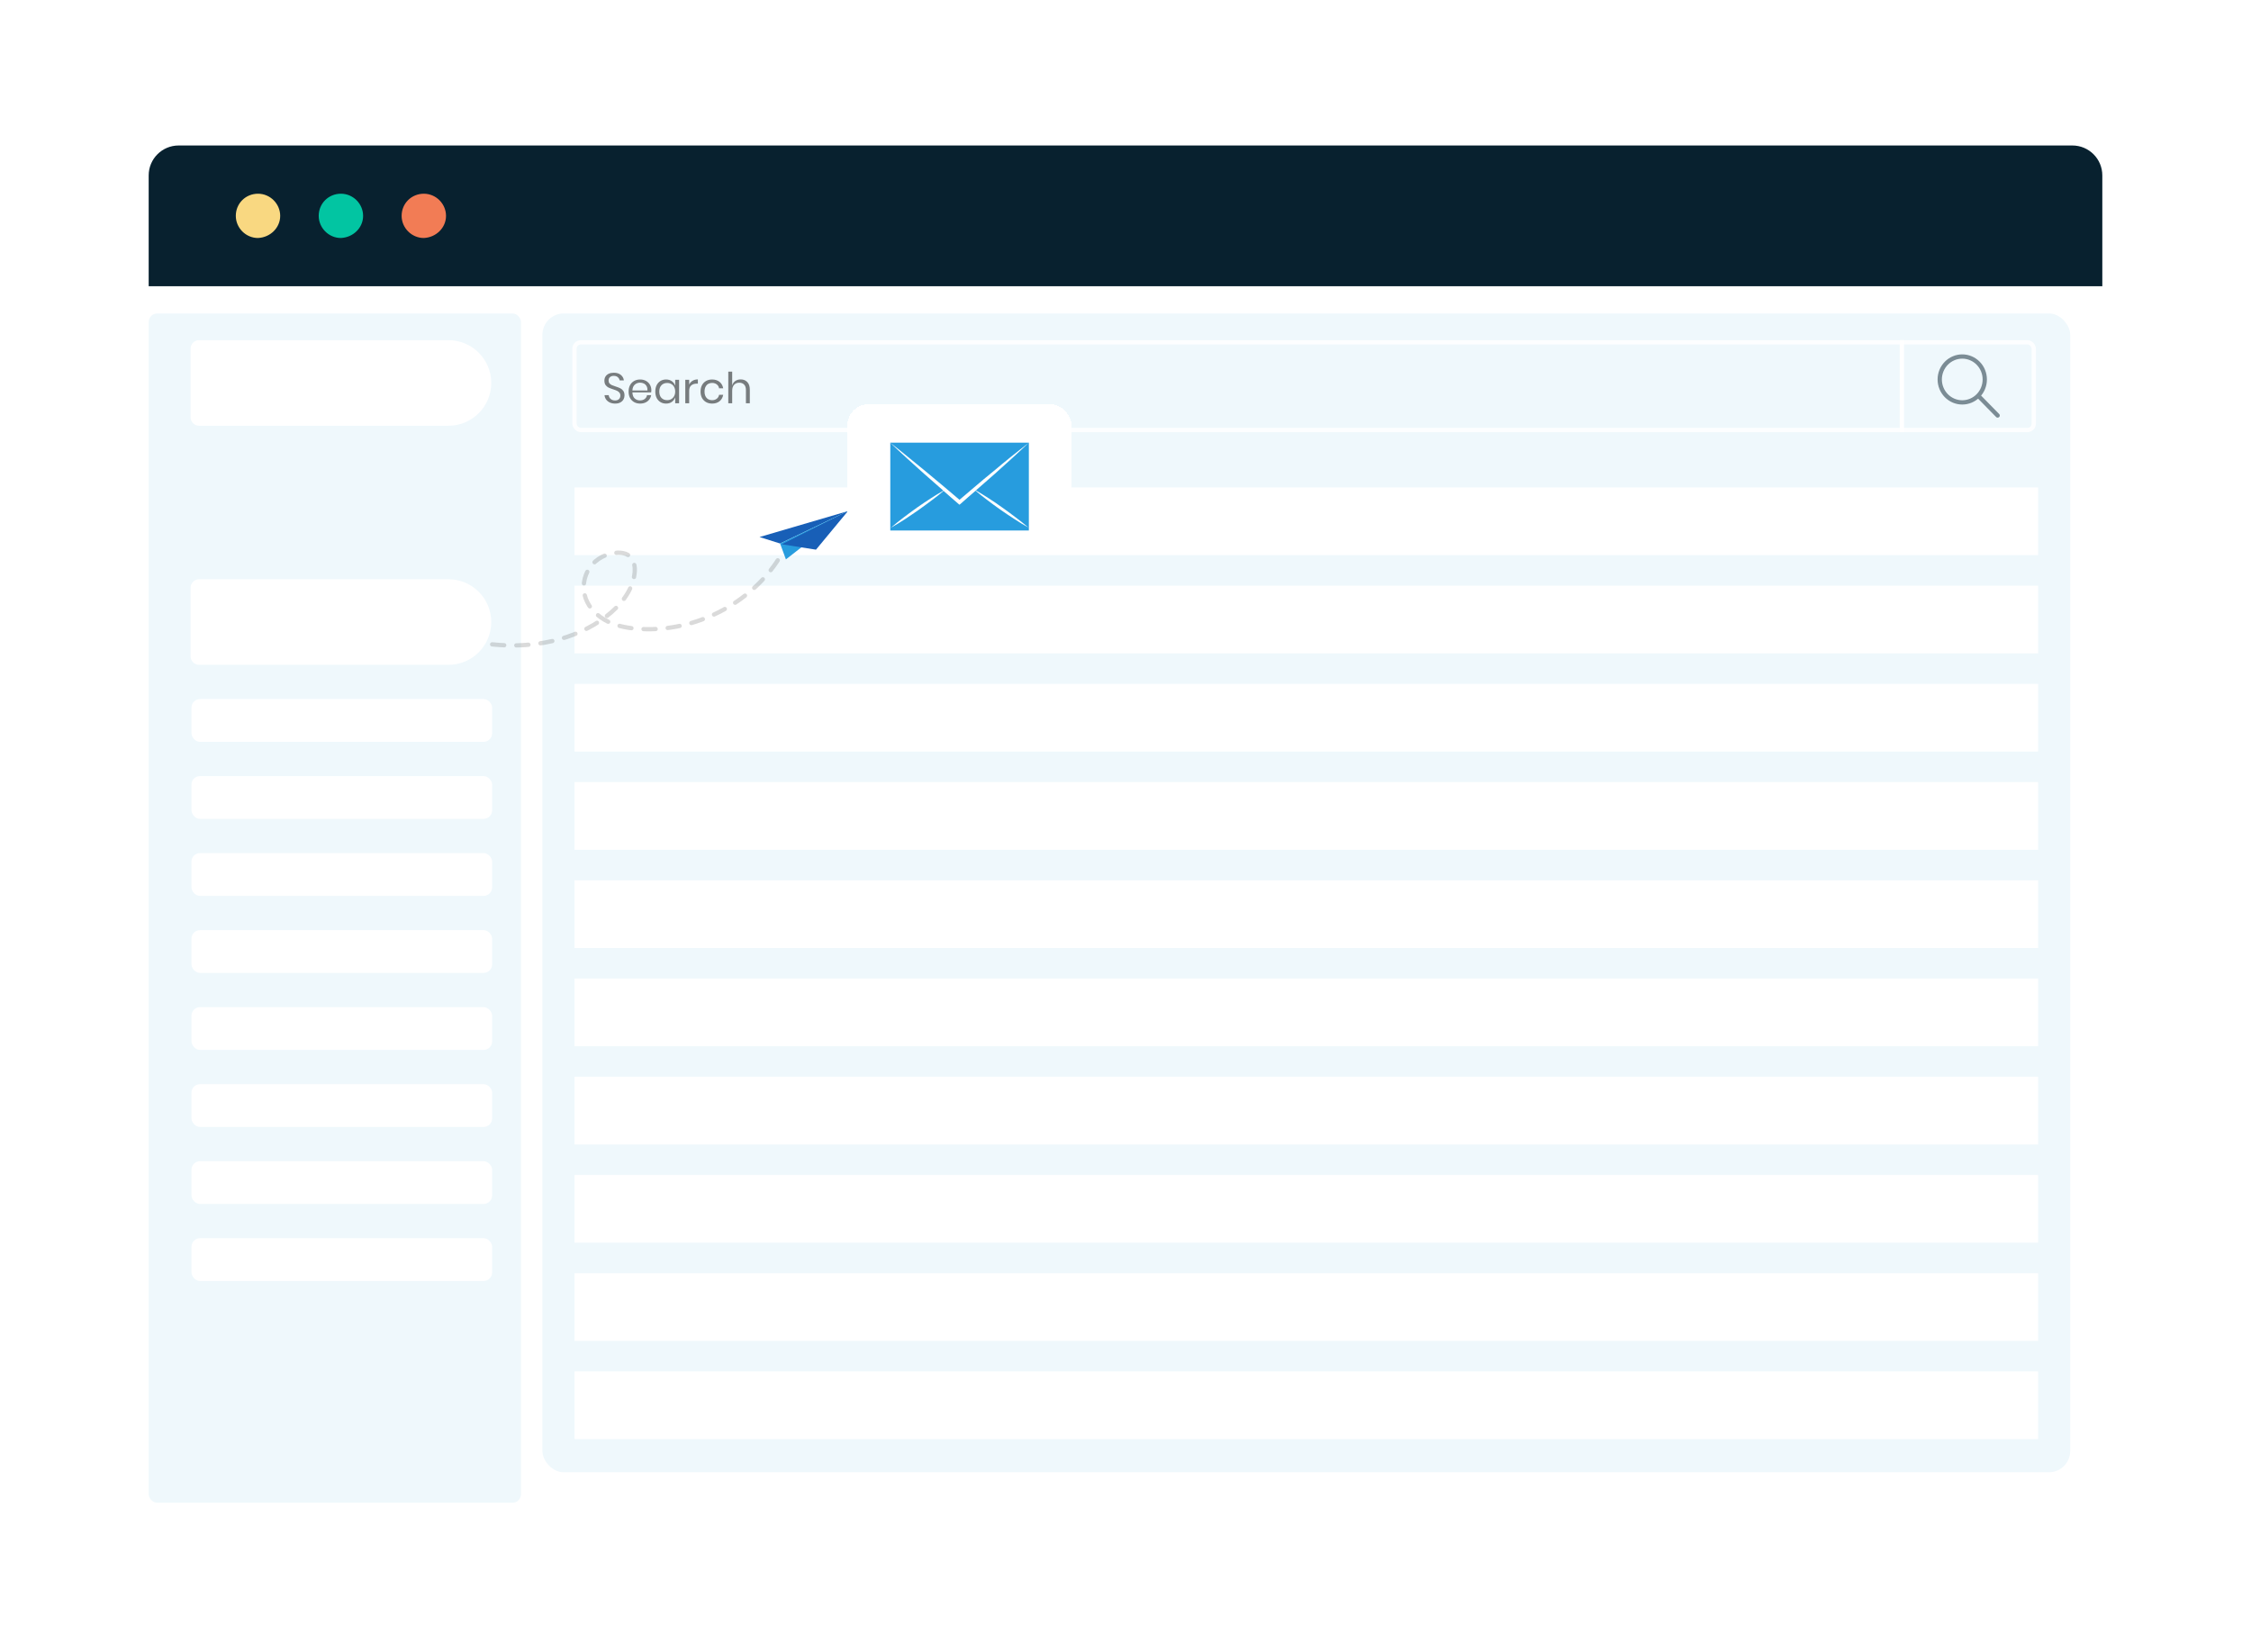 <svg width="526" height="386" viewBox="0 0 526 386" fill="none" xmlns="http://www.w3.org/2000/svg">
<g filter="url(#filter0_d_362_6094)">
<rect x="34.742" y="30" width="456.515" height="317.21" rx="7" fill="white"/>
<path d="M34.742 37C34.742 33.134 37.876 30 41.742 30H484.257C488.123 30 491.257 33.134 491.257 37V62.892H34.742V37Z" fill="#08212F"/>
<path d="M104.223 46.447C104.223 43.661 101.918 41.273 99.037 41.273C96.155 41.273 93.85 43.529 93.85 46.447C93.85 49.233 96.155 51.621 99.037 51.621C101.918 51.488 104.223 49.233 104.223 46.447Z" fill="#F27C55"/>
<path d="M84.849 46.447C84.849 43.661 82.544 41.273 79.662 41.273C76.781 41.273 74.476 43.529 74.476 46.447C74.476 49.233 76.781 51.621 79.662 51.621C82.544 51.488 84.849 49.233 84.849 46.447Z" fill="#02C5A2"/>
<path d="M65.475 46.447C65.475 43.661 63.17 41.273 60.288 41.273C57.407 41.273 55.102 43.529 55.102 46.447C55.102 49.233 57.407 51.621 60.288 51.621C63.17 51.488 65.475 49.233 65.475 46.447Z" fill="#F9D881"/>
<rect x="126.742" y="69.258" width="357.018" height="270.822" rx="5" fill="#EFF8FC"/>
<path d="M476.251 109.922H134.251V125.743H476.251V109.922Z" fill="white"/>
<path d="M476.251 132.875H134.251V148.697H476.251V132.875Z" fill="white"/>
<path d="M476.251 155.828H134.251V171.65H476.251V155.828Z" fill="white"/>
<path d="M476.251 178.781H134.251V194.603H476.251V178.781Z" fill="white"/>
<path d="M476.251 201.734H134.251V217.556H476.251V201.734Z" fill="white"/>
<path d="M476.251 224.688H134.251V240.509H476.251V224.688Z" fill="white"/>
<path d="M476.251 247.648H134.251V263.47H476.251V247.648Z" fill="white"/>
<path d="M476.251 270.602H134.251V286.423H476.251V270.602Z" fill="white"/>
<path d="M476.251 293.555H134.251V309.376H476.251V293.555Z" fill="white"/>
<path d="M476.251 316.508H134.251V332.329H476.251V316.508Z" fill="white"/>
<rect x="34.742" y="69.258" width="87" height="277.949" rx="2" fill="#EFF8FC"/>
<rect x="44.742" y="159.375" width="70.257" height="10" rx="2" fill="white"/>
<rect x="44.742" y="177.375" width="70.257" height="10" rx="2" fill="white"/>
<rect x="44.742" y="195.375" width="70.257" height="10" rx="2" fill="white"/>
<rect x="44.742" y="213.375" width="70.257" height="10" rx="2" fill="white"/>
<rect x="44.742" y="231.375" width="70.257" height="10" rx="2" fill="white"/>
<rect x="44.742" y="249.375" width="70.257" height="10" rx="2" fill="white"/>
<rect x="44.742" y="267.375" width="70.257" height="10" rx="2" fill="white"/>
<rect x="44.742" y="285.375" width="70.257" height="10" rx="2" fill="white"/>
<path d="M44.534 133.375C44.534 132.27 45.43 131.375 46.534 131.375H104.791C110.314 131.375 114.791 135.852 114.791 141.375C114.791 146.898 110.314 151.375 104.791 151.375H46.534C45.43 151.375 44.534 150.48 44.534 149.375V133.375Z" fill="white"/>
<path d="M44.534 77.5C44.534 76.395 45.43 75.5 46.534 75.5H104.791C110.314 75.5 114.791 79.977 114.791 85.5C114.791 91.023 110.314 95.5 104.791 95.5H46.534C45.43 95.5 44.534 94.605 44.534 93.5V77.5Z" fill="white"/>
<path d="M198.131 115.453L177.479 121.507L182.283 123.021L198.131 115.453Z" fill="#185FB7"/>
<path d="M182.284 123.021L183.646 126.732L198.132 115.453L182.284 123.021Z" fill="#279CDE"/>
<path d="M182.678 123.201L198.132 115.453L190.674 124.462L182.678 123.201Z" fill="#185FB7"/>
<path d="M115 146.591C124.346 147.588 134.274 145.702 141.656 140.078C144.929 137.586 147.766 134.134 148.275 130.076C148.493 128.474 148.166 126.552 146.747 125.698C146.056 125.271 145.22 125.164 144.384 125.164C141.802 125.235 139.292 126.552 137.838 128.617C136.383 130.681 135.983 133.457 136.856 135.842C137.729 138.263 139.765 140.149 142.093 141.288C144.42 142.427 147.075 142.854 149.693 142.997C162.457 143.708 175.404 137.088 182.095 126.41" stroke="#141414" stroke-opacity="0.16" stroke-miterlimit="10" stroke-linecap="round" stroke-linejoin="round" stroke-dasharray="2.83 2.83"/>
<rect x="134.242" y="76" width="341" height="20.5" rx="1.5" stroke="white" stroke-opacity="0.878"/>
<line x1="444.412" y1="75.5" x2="444.412" y2="97" stroke="white"/>
<path d="M466.796 93.106L462.286 88.511M463.789 84.682C463.789 85.386 463.653 86.083 463.389 86.733C463.124 87.384 462.737 87.975 462.248 88.473C461.76 88.971 461.179 89.365 460.541 89.635C459.903 89.904 459.218 90.043 458.527 90.043C457.836 90.043 457.152 89.904 456.514 89.635C455.875 89.365 455.295 88.971 454.806 88.473C454.318 87.975 453.93 87.384 453.666 86.733C453.401 86.083 453.265 85.386 453.265 84.682C453.265 83.26 453.82 81.896 454.806 80.891C455.793 79.885 457.132 79.32 458.527 79.32C459.923 79.32 461.261 79.885 462.248 80.891C463.235 81.896 463.789 83.26 463.789 84.682Z" stroke="#08212F" stroke-opacity="0.5" stroke-linecap="round" stroke-linejoin="round"/>
<path d="M145.932 88.42C145.932 88.753 145.852 89.063 145.692 89.35C145.532 89.637 145.289 89.87 144.962 90.05C144.636 90.23 144.232 90.32 143.752 90.32C143.286 90.32 142.869 90.237 142.502 90.07C142.142 89.897 141.852 89.663 141.632 89.37C141.419 89.07 141.296 88.73 141.262 88.35H142.232C142.252 88.55 142.319 88.747 142.432 88.94C142.552 89.127 142.719 89.283 142.932 89.41C143.152 89.53 143.416 89.59 143.722 89.59C144.122 89.59 144.429 89.483 144.642 89.27C144.856 89.057 144.962 88.783 144.962 88.45C144.962 88.163 144.886 87.93 144.732 87.75C144.586 87.57 144.402 87.43 144.182 87.33C143.962 87.223 143.662 87.11 143.282 86.99C142.836 86.843 142.476 86.707 142.202 86.58C141.936 86.447 141.706 86.25 141.512 85.99C141.326 85.73 141.232 85.387 141.232 84.96C141.232 84.593 141.319 84.27 141.492 83.99C141.672 83.71 141.926 83.493 142.252 83.34C142.586 83.187 142.976 83.11 143.422 83.11C144.116 83.11 144.666 83.28 145.072 83.62C145.479 83.953 145.716 84.38 145.782 84.9H144.802C144.749 84.62 144.606 84.373 144.372 84.16C144.139 83.947 143.822 83.84 143.422 83.84C143.056 83.84 142.762 83.937 142.542 84.13C142.322 84.317 142.212 84.583 142.212 84.93C142.212 85.203 142.282 85.427 142.422 85.6C142.569 85.767 142.749 85.9 142.962 86C143.176 86.093 143.469 86.2 143.842 86.32C144.296 86.467 144.659 86.607 144.932 86.74C145.212 86.873 145.449 87.077 145.642 87.35C145.836 87.617 145.932 87.973 145.932 88.42ZM152.206 87.2C152.206 87.393 152.192 87.56 152.166 87.7H147.776C147.796 88.327 147.972 88.797 148.306 89.11C148.646 89.423 149.059 89.58 149.546 89.58C149.986 89.58 150.352 89.47 150.646 89.25C150.946 89.023 151.129 88.723 151.196 88.35H152.166C152.099 88.73 151.949 89.07 151.716 89.37C151.489 89.67 151.192 89.903 150.826 90.07C150.459 90.237 150.046 90.32 149.586 90.32C149.059 90.32 148.592 90.207 148.186 89.98C147.779 89.753 147.459 89.43 147.226 89.01C146.999 88.583 146.886 88.083 146.886 87.51C146.886 86.937 146.999 86.437 147.226 86.01C147.459 85.583 147.779 85.257 148.186 85.03C148.592 84.803 149.059 84.69 149.586 84.69C150.119 84.69 150.582 84.803 150.976 85.03C151.376 85.257 151.679 85.56 151.886 85.94C152.099 86.32 152.206 86.74 152.206 87.2ZM151.286 87.26C151.306 86.853 151.239 86.513 151.086 86.24C150.932 85.967 150.722 85.763 150.456 85.63C150.189 85.497 149.899 85.43 149.586 85.43C149.086 85.43 148.666 85.587 148.326 85.9C147.986 86.207 147.802 86.66 147.776 87.26H151.286ZM155.646 84.69C156.179 84.69 156.629 84.823 156.996 85.09C157.369 85.357 157.629 85.713 157.776 86.16V84.76H158.686V90.25H157.776V88.85C157.629 89.297 157.369 89.653 156.996 89.92C156.629 90.187 156.179 90.32 155.646 90.32C155.159 90.32 154.726 90.207 154.346 89.98C153.966 89.753 153.666 89.43 153.446 89.01C153.233 88.583 153.126 88.083 153.126 87.51C153.126 86.937 153.233 86.437 153.446 86.01C153.666 85.583 153.966 85.257 154.346 85.03C154.726 84.803 155.159 84.69 155.646 84.69ZM155.906 85.5C155.346 85.5 154.896 85.68 154.556 86.04C154.223 86.393 154.056 86.883 154.056 87.51C154.056 88.137 154.223 88.63 154.556 88.99C154.896 89.343 155.346 89.52 155.906 89.52C156.266 89.52 156.586 89.437 156.866 89.27C157.153 89.103 157.376 88.87 157.536 88.57C157.696 88.263 157.776 87.91 157.776 87.51C157.776 87.11 157.696 86.757 157.536 86.45C157.376 86.143 157.153 85.91 156.866 85.75C156.586 85.583 156.266 85.5 155.906 85.5ZM161.044 85.87C161.224 85.49 161.488 85.197 161.834 84.99C162.181 84.777 162.594 84.67 163.074 84.67V85.66H162.794C162.281 85.66 161.861 85.793 161.534 86.06C161.208 86.32 161.044 86.753 161.044 87.36V90.25H160.134V84.76H161.044V85.87ZM166.402 84.69C167.102 84.69 167.682 84.877 168.142 85.25C168.602 85.623 168.886 86.123 168.992 86.75H168.032C167.966 86.357 167.782 86.05 167.482 85.83C167.189 85.603 166.822 85.49 166.382 85.49C166.062 85.49 165.769 85.563 165.502 85.71C165.242 85.857 165.032 86.083 164.872 86.39C164.712 86.69 164.632 87.063 164.632 87.51C164.632 87.957 164.712 88.333 164.872 88.64C165.032 88.94 165.242 89.163 165.502 89.31C165.769 89.457 166.062 89.53 166.382 89.53C166.822 89.53 167.189 89.417 167.482 89.19C167.782 88.963 167.966 88.653 168.032 88.26H168.992C168.886 88.893 168.602 89.397 168.142 89.77C167.682 90.137 167.102 90.32 166.402 90.32C165.876 90.32 165.409 90.207 165.002 89.98C164.596 89.753 164.276 89.43 164.042 89.01C163.816 88.583 163.702 88.083 163.702 87.51C163.702 86.937 163.816 86.437 164.042 86.01C164.276 85.583 164.596 85.257 165.002 85.03C165.409 84.803 165.876 84.69 166.402 84.69ZM173.073 84.67C173.713 84.67 174.23 84.877 174.623 85.29C175.016 85.697 175.213 86.287 175.213 87.06V90.25H174.303V87.14C174.303 86.593 174.163 86.173 173.883 85.88C173.603 85.587 173.223 85.44 172.743 85.44C172.243 85.44 171.843 85.603 171.543 85.93C171.243 86.25 171.093 86.72 171.093 87.34V90.25H170.183V82.85H171.093V86.06C171.233 85.613 171.48 85.27 171.833 85.03C172.193 84.79 172.606 84.67 173.073 84.67Z" fill="black" fill-opacity="0.5"/>
</g>
<g filter="url(#filter1_d_362_6094)">
<rect x="198" y="90.453" width="52.415" height="30.527" rx="5" fill="white" shape-rendering="crispEdges"/>
<g filter="url(#filter2_d_362_6094)">
<path d="M240.415 95.453H208.039V115.98H240.415V95.453Z" fill="#279CDE"/>
<path d="M240.415 95.453C239.107 96.721 237.76 97.91 236.452 99.138C235.145 100.327 233.797 101.556 232.45 102.744C231.063 103.973 229.636 105.201 228.249 106.43C228.21 106.469 228.17 106.509 228.131 106.549C226.902 107.619 225.634 108.689 224.406 109.798L224.207 109.957L224.009 109.798C222.781 108.728 221.513 107.658 220.284 106.549C220.245 106.509 220.205 106.469 220.166 106.43C218.779 105.201 217.352 103.973 215.965 102.744C214.618 101.556 213.31 100.367 211.963 99.138C210.655 97.91 209.308 96.721 208 95.453C209.387 96.523 210.774 97.633 212.121 98.742C213.508 99.852 214.855 100.961 216.242 102.11C217.748 103.379 219.294 104.647 220.8 105.915C221.949 106.866 223.058 107.856 224.207 108.807C225.317 107.856 226.466 106.866 227.615 105.915C229.121 104.647 230.627 103.339 232.172 102.11C233.52 100.961 234.907 99.852 236.254 98.742C237.641 97.633 239.028 96.523 240.415 95.453Z" fill="white"/>
<path d="M220.879 106.389C220.839 106.429 220.879 106.429 220.879 106.389C220.681 106.587 220.483 106.706 220.324 106.865C219.532 107.538 218.699 108.212 217.828 108.846C216.797 109.639 215.727 110.391 214.697 111.144C213.627 111.897 212.557 112.611 211.487 113.324C210.378 114.037 209.308 114.711 208.159 115.345C209.149 114.473 210.18 113.681 211.21 112.888C212.24 112.095 213.31 111.343 214.34 110.59C215.41 109.837 216.48 109.123 217.59 108.41C218.462 107.855 219.333 107.301 220.245 106.785C220.443 106.667 220.681 106.548 220.879 106.429C220.839 106.429 220.879 106.429 220.879 106.389Z" fill="white"/>
<path d="M240.336 115.305C239.186 114.671 238.077 113.998 237.007 113.284C235.897 112.571 234.827 111.858 233.758 111.105C232.688 110.352 231.657 109.599 230.627 108.807C229.795 108.173 228.963 107.539 228.13 106.825C227.972 106.667 227.774 106.548 227.615 106.389L227.576 106.35C227.576 106.35 227.615 106.35 227.615 106.389C227.813 106.508 228.051 106.627 228.249 106.746C229.161 107.261 230.033 107.816 230.904 108.371C232.014 109.084 233.084 109.797 234.114 110.55C235.184 111.303 236.214 112.056 237.245 112.849C238.315 113.641 239.345 114.473 240.336 115.305Z" fill="white"/>
</g>
</g>
<defs>
<filter id="filter0_d_362_6094" x="0.742" y="0" width="524.515" height="385.21" filterUnits="userSpaceOnUse" color-interpolation-filters="sRGB">
<feFlood flood-opacity="0" result="BackgroundImageFix"/>
<feColorMatrix in="SourceAlpha" type="matrix" values="0 0 0 0 0 0 0 0 0 0 0 0 0 0 0 0 0 0 127 0" result="hardAlpha"/>
<feOffset dy="4"/>
<feGaussianBlur stdDeviation="17"/>
<feComposite in2="hardAlpha" operator="out"/>
<feColorMatrix type="matrix" values="0 0 0 0 0 0 0 0 0 0 0 0 0 0 0 0 0 0 0.07 0"/>
<feBlend mode="normal" in2="BackgroundImageFix" result="effect1_dropShadow_362_6094"/>
<feBlend mode="normal" in="SourceGraphic" in2="effect1_dropShadow_362_6094" result="shape"/>
</filter>
<filter id="filter1_d_362_6094" x="163" y="59.453" width="122.415" height="100.527" filterUnits="userSpaceOnUse" color-interpolation-filters="sRGB">
<feFlood flood-opacity="0" result="BackgroundImageFix"/>
<feColorMatrix in="SourceAlpha" type="matrix" values="0 0 0 0 0 0 0 0 0 0 0 0 0 0 0 0 0 0 127 0" result="hardAlpha"/>
<feOffset dy="4"/>
<feGaussianBlur stdDeviation="17.5"/>
<feComposite in2="hardAlpha" operator="out"/>
<feColorMatrix type="matrix" values="0 0 0 0 0.153 0 0 0 0 0.612 0 0 0 0 0.871 0 0 0 0.15 0"/>
<feBlend mode="normal" in2="BackgroundImageFix" result="effect1_dropShadow_362_6094"/>
<feBlend mode="normal" in="SourceGraphic" in2="effect1_dropShadow_362_6094" result="shape"/>
</filter>
<filter id="filter2_d_362_6094" x="174" y="65.453" width="100.415" height="88.527" filterUnits="userSpaceOnUse" color-interpolation-filters="sRGB">
<feFlood flood-opacity="0" result="BackgroundImageFix"/>
<feColorMatrix in="SourceAlpha" type="matrix" values="0 0 0 0 0 0 0 0 0 0 0 0 0 0 0 0 0 0 127 0" result="hardAlpha"/>
<feOffset dy="4"/>
<feGaussianBlur stdDeviation="17"/>
<feComposite in2="hardAlpha" operator="out"/>
<feColorMatrix type="matrix" values="0 0 0 0 0.153 0 0 0 0 0.612 0 0 0 0 0.871 0 0 0 0.15 0"/>
<feBlend mode="normal" in2="BackgroundImageFix" result="effect1_dropShadow_362_6094"/>
<feBlend mode="normal" in="SourceGraphic" in2="effect1_dropShadow_362_6094" result="shape"/>
</filter>
</defs>
</svg>
